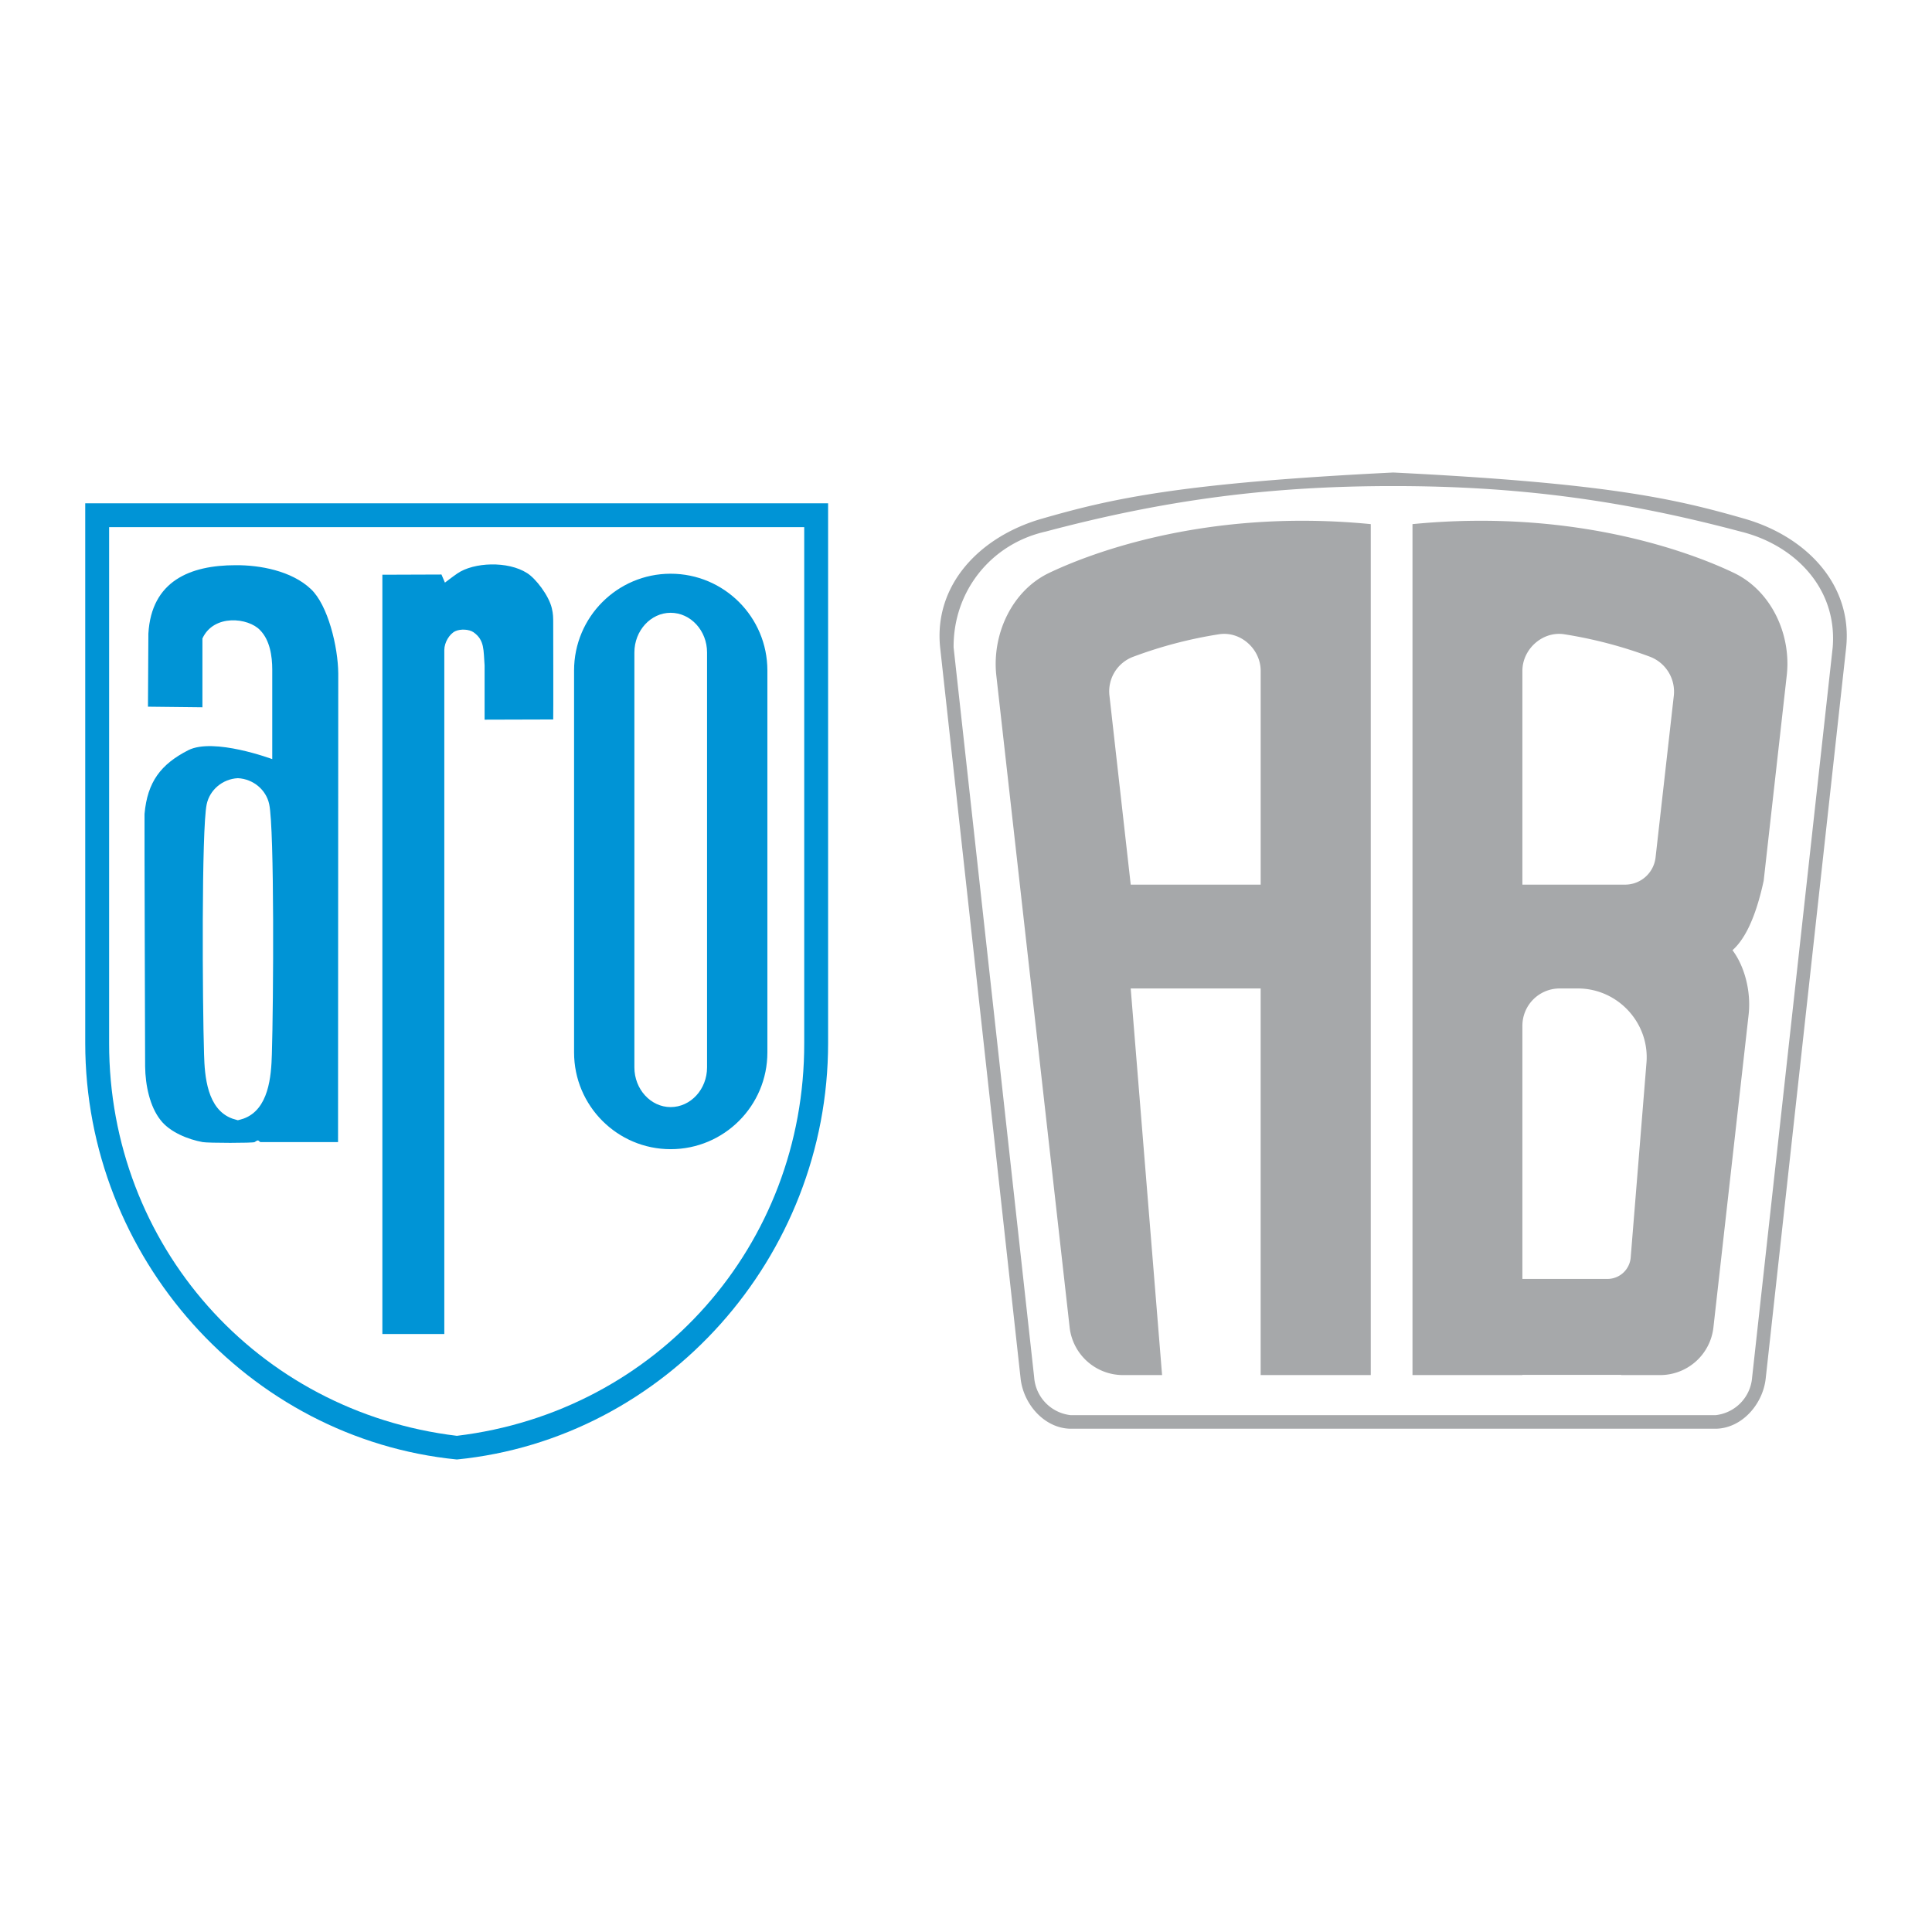 <svg xmlns="http://www.w3.org/2000/svg" width="2500" height="2500" viewBox="0 0 192.756 192.756"><path fill="#fff" d="M0 192.756h192.756V0H0v192.756z"/><path d="M161.745 137.172v.02h3.856a5.351 5.351 0 0 0 5.353-4.805l3.514-31.223c.242-2.342-.444-4.807-1.616-6.361.949-.848 2.181-2.626 3.11-6.927l2.303-20.498c.464-4.1-1.556-8.442-5.271-10.219-3.07-1.474-14.966-6.543-32.07-4.867v84.899h10.966v-.02h9.855v.001zm3.433-51.639a3.063 3.063 0 0 1-3.049 2.728H151.89V66.934c0-2.181 2.02-3.979 4.16-3.656a44.254 44.254 0 0 1 8.562 2.242 3.727 3.727 0 0 1 2.384 3.898l-1.818 16.115zM151.89 127.6v-25.264a3.719 3.719 0 0 1 3.715-3.717h1.818c3.999 0 7.169 3.453 6.846 7.412l-1.574 19.428a2.331 2.331 0 0 1-2.322 2.141h-8.483zm-35.949 9.591l-3.13-38.572h12.965v38.572h10.986V52.292c-17.125-1.676-29 3.393-32.09 4.867-3.717 1.777-5.715 6.119-5.271 10.219l7.312 65.009a5.363 5.363 0 0 0 5.352 4.805h3.876v-.001zm-3.129-48.931l-2.12-18.842a3.68 3.68 0 0 1 2.384-3.898 43.495 43.495 0 0 1 8.562-2.242c2.142-.323 4.14 1.476 4.14 3.656V88.26h-12.966zm26.193-41.118c-21.226 1.051-28.031 2.585-35.039 4.604-6.159 1.757-10.865 6.583-10.158 12.945l8.018 72.843c.283 2.566 2.363 4.949 4.949 5.01h64.441c2.585-.061 4.666-2.443 4.948-5.01l8.018-72.843c.706-6.362-3.999-11.188-10.158-12.945-7.008-2.019-13.814-3.553-35.019-4.604zm0 1.353c-12.339 0-22.76 1.374-34.695 4.544-5.453 1.232-9.209 5.958-9.169 11.552l8.038 72.825a4.099 4.099 0 0 0 3.655 3.775h64.321a4.099 4.099 0 0 0 3.655-3.775l8.038-72.825c.485-5.937-3.837-10.239-9.169-11.552-11.914-3.17-22.356-4.544-34.674-4.544z" fill-rule="evenodd" clip-rule="evenodd" fill="#a6a8aa"/><path d="M45.582 50.212H82.62v53.86c0 21.367-16.237 39.482-37.038 41.541-20.821-2.059-37.078-20.174-37.078-41.541v-53.86h37.078zm-34.695 2.383v51.477c-.02 20.135 14.722 36.775 34.695 39.18 19.973-2.404 34.696-19.045 34.655-39.18V52.595h-69.35zm22.861 14.601l-.021 46.751h-7.755l-.202-.16c-.122-.041-.344.16-.364.16-.121.102-4.645.102-5.19 0-1.434-.262-3.272-.988-4.201-2.201-1.07-1.352-1.514-3.473-1.535-5.352 0 0-.08-24.899-.06-25.183.283-3.211 1.636-4.968 4.362-6.362 2.545-1.292 8.381.889 8.381.889v-8.926c0-1.374-.242-2.949-1.212-3.939-1.171-1.252-4.624-1.636-5.755.828v6.867l-5.433-.061.041-7.29c.303-5.25 4.16-6.826 8.704-6.826 2.383-.02 5.574.545 7.512 2.383 1.698 1.596 2.708 5.756 2.728 8.422zM23.73 111.768c.182-.041.363-.102.565-.162 2.525-.91 2.767-4.242 2.828-6.402.161-5.109.262-22.497-.263-24.961-.303-1.434-1.575-2.524-3.13-2.604-1.535.081-2.807 1.171-3.109 2.604-.525 2.464-.424 19.852-.262 24.961.06 2.16.302 5.492 2.827 6.402.182.06.384.121.544.162zm52.832-44.875v38.109c0 5.332-4.322 9.652-9.654 9.652-5.311 0-9.633-4.32-9.633-9.652V66.893c0-5.331 4.322-9.653 9.633-9.653 5.332 0 9.654 4.322 9.654 9.653zm-6.019 39.603v-41.4c0-2.181-1.635-3.958-3.635-3.958-1.979 0-3.615 1.777-3.615 3.958v41.4c0 2.182 1.636 3.959 3.615 3.959 2 0 3.635-1.777 3.635-3.959zM55.194 62.208s.021 9.411 0 9.573l-6.846.02v-5.413c-.121-1.494.021-2.524-1.111-3.312-.444-.303-1.292-.343-1.817-.101-.586.283-1.091 1.131-1.091 1.878v68.241h-6.18V57.341l5.897-.021.344.809s.707-.547 1.232-.909c1.635-1.131 5.048-1.273 6.967-.041.848.524 2.161 2.222 2.464 3.494.141.586.141.949.141 1.535z" fill-rule="evenodd" clip-rule="evenodd" fill="#0094d6"/></svg>